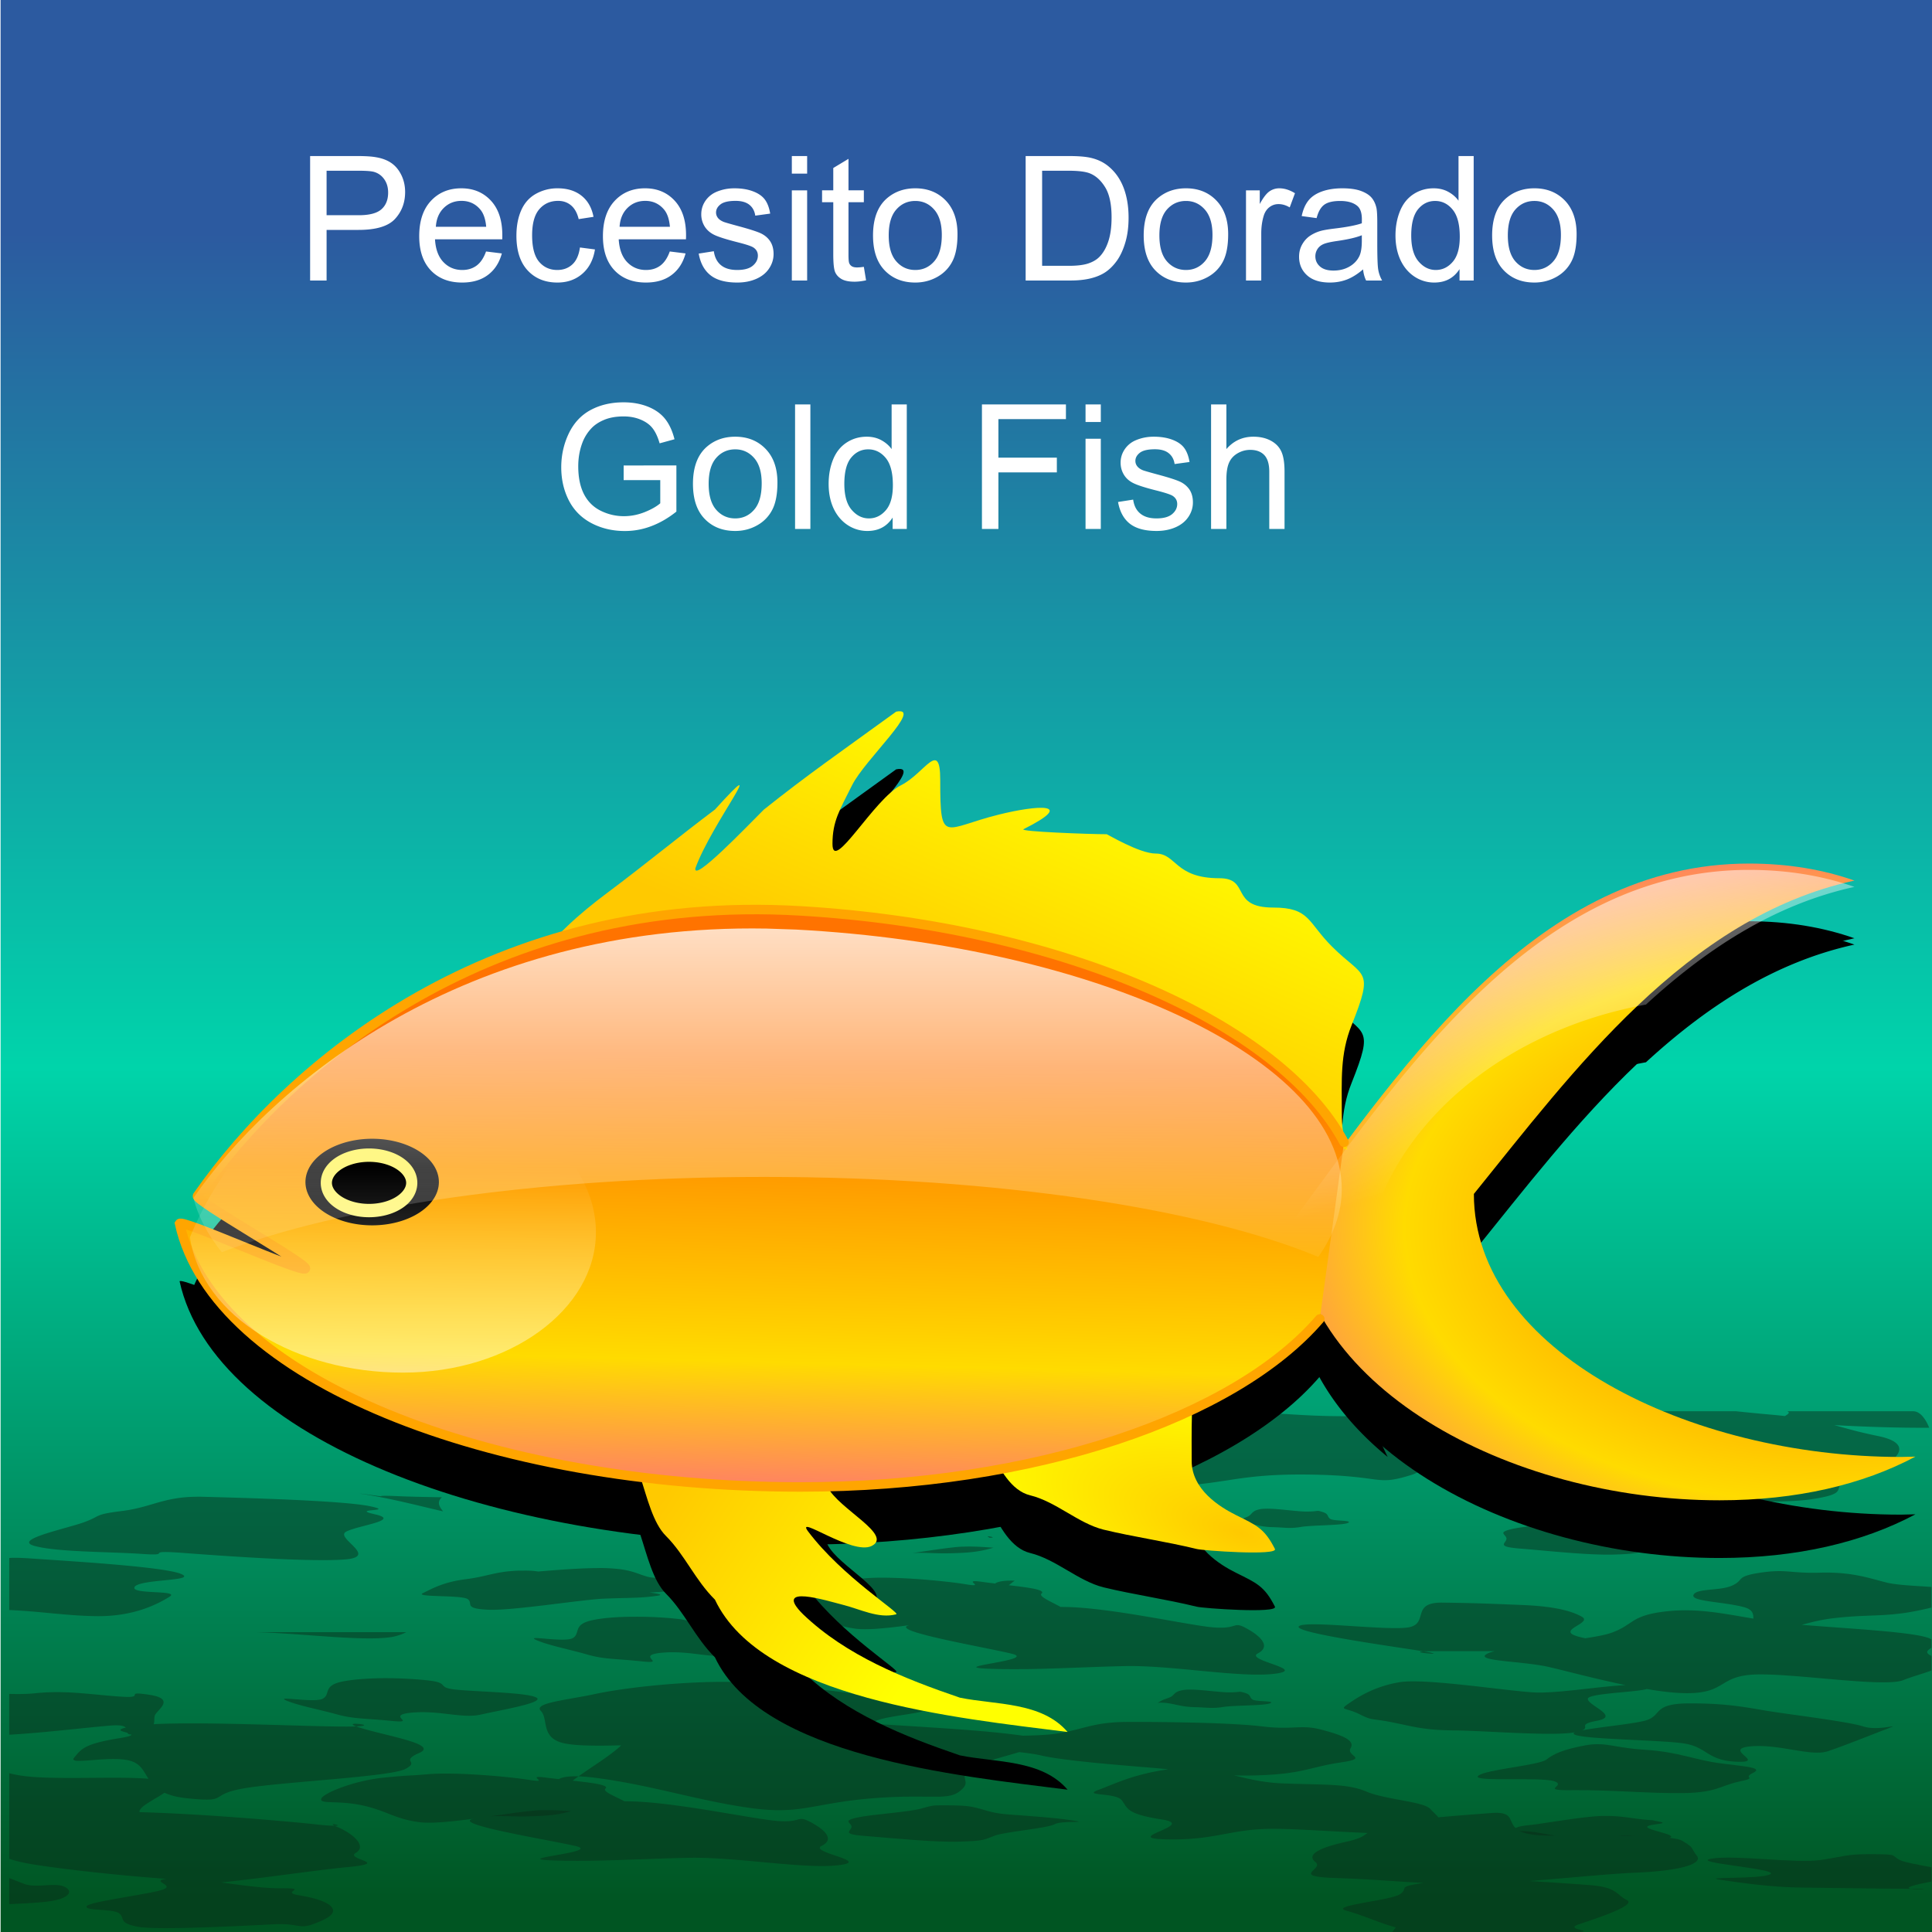 <svg xmlns="http://www.w3.org/2000/svg" xmlns:xlink="http://www.w3.org/1999/xlink" viewBox="0 0 400 400" version="1.0"><defs><linearGradient id="d" y2="21.179" gradientUnits="userSpaceOnUse" x2="202.38" gradientTransform="matrix(1.255 0 0 2.266 .809 .08)" y1="173.88" x1="202.38"><stop offset="0" stop-color="#052"/><stop offset=".5" stop-color="#00d4aa"/><stop offset="1" stop-color="#2c5aa0"/></linearGradient><linearGradient id="m" y2="111.72" gradientUnits="userSpaceOnUse" x2="311.47" gradientTransform="translate(-56.254 82.436) scale(.269)" y1="64.653" x1="324.08"><stop offset="0" stop-color="#fff"/><stop offset="1" stop-color="#fff" stop-opacity="0"/></linearGradient><linearGradient id="b"><stop offset="0" stop-color="#ffc900"/><stop offset="1" stop-color="#ff0"/></linearGradient><linearGradient id="a"><stop offset="0" stop-color="#ff7300"/><stop offset=".648" stop-color="#ffdb00"/><stop offset="1" stop-color="#ff6582"/></linearGradient><linearGradient id="l" y2="81.848" xlink:href="#c" gradientUnits="userSpaceOnUse" x2="340.11" gradientTransform="matrix(.146 0 0 .118 12.444 103.56)" y1="193.29" x1="340.11"/><linearGradient id="k" y2="128.09" xlink:href="#c" gradientUnits="userSpaceOnUse" x2="400.93" gradientTransform="matrix(.289 0 0 .304 -65.593 77.981)" y1="81.444" x1="400.93"/><linearGradient id="c"><stop offset="0" stop-color="#fff"/><stop offset="1" stop-color="#fff" stop-opacity="0"/></linearGradient><linearGradient id="h" y2="174.43" xlink:href="#b" gradientUnits="userSpaceOnUse" x2="391.63" gradientTransform="translate(-57.852 81.118) scale(.269)" y1="155.83" x1="420.07"/><linearGradient id="i" y2="68.866" xlink:href="#b" gradientUnits="userSpaceOnUse" x2="374.12" gradientTransform="translate(-57.705 82.242) scale(.269)" y1="98.949" x1="387.25"/><linearGradient id="j" y2="140.14" xlink:href="#a" gradientUnits="userSpaceOnUse" x2="339.85" gradientTransform="matrix(.425 0 0 .229 -96.309 92.036)" y1="78.875" x1="336.92"/><radialGradient id="f" xlink:href="#a" gradientUnits="userSpaceOnUse" cy="123.31" cx="290.79" gradientTransform="matrix(.542 -.014 .009 .352 -138.2 75.9)" r="35.443"/><radialGradient id="g" xlink:href="#b" gradientUnits="userSpaceOnUse" cy="159.97" cx="357.43" gradientTransform="matrix(.523 -.175 .073 .22 -160.75 151.56)" r="15.965"/><filter id="e"><feGaussianBlur stdDeviation=".869"/></filter></defs><rect rx="0" ry="0" height="401.5" width="400.86" y="-.037" x=".122" fill="url(#d)"/><g fill-rule="evenodd" fill="#0b2817"><path d="M74.566 286.052c-2.15-.101-.308.169 0 0zM209.32 296.78c4.935-.202-3.015-1.182 0 0zM204.897 318.389c1.545.017-.174-.422-.424-.304.025.05.138.169.424.304zM53.032 337.92c9.237.202 23.93 2.196 28.973.81.929-.253 1.599-.523 2.096-.81H53.032z" opacity=".45"/><path d="M230.926 292.185c-8.236.912-12.697 3.024-15.774 5.254-1.682 1.234-5.832.862-10.193.321-5.183-1.588-22.453-1.014-30.115-1.706-7.838-.727-4.623-3.65-12.996-2.788-8.373.845-2.355-.456-8.336.98-5.98 1.453-28.816 1.369-29.256 3.278-.439 1.926 13.594 2.314 19.75 3.412 6.167 1.116-12.71 4.123-6.555 5.255 6.168 1.149 17.955-2.095 26.29-2.23 8.336-.152 18.89 2.956 22.366 1.605s-4.074-1.64 1.16-3.362c2.367-.778 7.238-1.386 11.437-1.977 5.732.912 13.52 1.774 17.893 2.923 8.149 2.128 11.177 4.612 24.048 4.528s14.89-2.602 30.452-2.383c15.55.22 13.482 2.416 20.92.136 5.408-1.64-.423-4.072-2.978-6.235 2.056 1.098 9.894 1.707 10.517 3.362.86 2.298-2.542 4.85 7.152 5.93s13.108 2.045 23.998 1.521c10.89-.507 34.626 1.825 44.233.406 9.606-1.403 2.554-2.602 9.12-4.444 6.554-1.841 14.192-6.74 4.723-8.667-4.1-.828-6.554-1.588-9.009-2.247 6.118.338 13.47.591 19.65.54-.848-2.094-2.019-3.412-3.302-3.412h-26.08c.686.287.076.642-.497.997a95.327 95.327 0 00-3.178-.321c-2.417-.22-4.685-.44-6.928-.676h-39.05c-5.668.963-10.366 2.23-15.524 3.193-8.361 1.554-9.22-.152-14.977 2.247-1.06.44-1.433.794-1.333 1.115-.623-.659-.86-1.318-.25-1.875 2.754-2.551 24.634-1.03 15.364-2.89-9.258-1.84-19.413-.151-34.39-1.03-4.984-.287-8.834-.54-12.236-.76h-26.116zM131.445 334.726c-3.052 0-6.04.186-8.371.626-4.664.861-2.798 2.703-4.424 3.767s-10.091-.693-7.674.406 7.03 1.993 10.534 3.007c3.504 1.03 5.749.845 11.356 1.436 5.594.591-1.645-1.25 4.174-1.79s10.342 1.334 14.242.405 13.245-2.535 11.55-3.633c-1.707-1.115-11.65-1.25-16.397-1.706-4.747-.473-1.159-1.504-6.268-2.078-2.566-.287-5.669-.456-8.722-.44zM210.068 327.259c-2.28-.068-3.514.203-4.05.591-.884-.118-1.756-.203-2.516-.32-4.997-.727 1.096 1.25-3.464.49-4.573-.761-15.413-1.724-20.946-1.251-5.544.473-3.576.135-9.507.76s-12.322 3.345-12.771 4.579c-.449 1.25 3.39.32 8.423 1.436 5.021 1.132 6.678 2.923 11.812 3.65 2.43.337 6.753-.102 11.239-.727-4.71 1.148 15.849 4.595 21.232 5.93 5.42 1.334-13.943 2.737-4.96 3.092s18.69-.338 28.422-.541c9.744-.186 23.774 2.467 30.913 1.588 7.14-.895-6.317-2.77-3.464-4.224 2.854-1.47.412-3.7-2.504-5.254-2.916-1.571-1.408.591-8.05-.27-6.54-.862-21.443-4.157-30.29-4.089-1.893-1.064-4.66-2.18-3.937-2.788.897-.76-2.778-1.25-6.79-1.706.386-.304.797-.625 1.208-.946zM262.188 312.357c-.349.017-.673.017-.96.051-2.23.321-1.856 1.132-2.965 1.622-1.109.473-1.408.456-2.18.98-.2.135-.35.203-.411.22.137-.034.685-.136 1.844 0 2.13.253 3.152.878 5.868.946s3.564.355 5.931-.034c2.368-.406 8.797-.304 9.806-.862s-2.99-.32-3.713-.81-.2-1.014-1.595-1.437-.56-.135-2.99-.084c-2.118.05-6.155-.625-8.635-.592zM74.46 309.232c.281.017.563.05.834.084 6.704.896.415.136 7.248.457 1.93.084 5.174.168 8.953.22-.031.033-.06.067-.089.084-.99.946-.44 1.892.338 2.838-4.554-1.03-10.95-2.754-17.284-3.683zM329.173 313.946c-.885.067-1.408.304-2.853.71-2.804.81-10.317 1.199-13.42 1.942-3.09.727-.86 1.132-1.009 2.061-.137.93-2.268 1.572 3.04 1.977 5.308.422 13.893 1.385 19.376 1.216 5.495-.168 5.021-.506 7.264-1.351 2.255-.845 10.89-1.605 12.373-2.467 1.47-.861 7.625-.186 3.713-.81s-7.962-.862-13.308-1.302c-5.357-.439-5.557-1.841-10.715-1.926-1.608-.034-2.642-.05-3.414-.05-.411 0-.748-.017-1.047 0zM200.337 320.197c1.707-.017 3.513.101 5.333.236-1.496.456-3.24.862-5.869 1.03-5.67.356-8-.117-10.903.085 3.763-.557 7.364-1.115 9.732-1.3.56-.034 1.121-.034 1.707-.051zM2.87 322.528c-.37 0-.664.017-.959.034v10.78c6.298.252 11.948 1.199 18.102 1.266 7.775.085 12.648-2.517 15.063-4.004 2.416-1.487-8.245-.405-7.194-2.061 1.051-1.656 13.318-1.166 9.539-2.703-3.78-1.52-24.081-2.687-30.572-3.143-2.027-.135-3.157-.186-3.978-.169zM123.58 324.657c-3.621.017-8.15.372-12.168.71-.756-.136-1.628-.203-3.074-.186h-.852c-4.907.152-6.639 1.233-11.12 1.79s-6.84 1.91-8.794 2.856c-1.952.93 8.152.338 9.31 1.284 1.156.93-.969 1.892 4.031 2.162s19.114-2.044 24-2.28c4.888-.22 7.579-.068 11.192-.609 1.359-.202.2-.422-1.632-.675 2.019-.085 3.913-.237 5.184-.423 3.9-.574 4.336-1.79 2.33-2.466-2.019-.66-5.62.32-8.1-.423-2.491-.743-3.438-1.571-8.708-1.74a25.185 25.185 0 00-1.598 0zM40.495 309.89c-6.687.085-9.313 2.197-15.082 2.924-6.154.76-4.3.996-8.011 2.348-3.712 1.352-14.984 3.632-10.215 4.916 4.769 1.285 15.063 1.166 22.134 1.64 7.071.49-.187-.845 8.332-.22 8.518.642 26.615 1.943 33.77 1.368s-2.179-4.443.23-5.744 11.536-2.349 5.987-3.599c-5.551-1.25 4.579-.49-1.03-1.672-5.61-1.2-26.968-1.757-34.712-1.96a19.417 19.417 0 00-1.403 0zM368.098 325.282c-.997.017-2.118.102-3.6.321-5.284.794-3.278 1.453-5.795 2.636-2.517 1.2-7.326.54-8.061 1.926-.748 1.402 5.918 1.419 10.267 2.534 2.106.54 2.093 1.52 2.106 2.416-6.268-1.047-11.638-2.196-17.856-1.52-7.638.827-6.803 2.753-11.5 4.443-1.147.422-3.115.794-5.445 1.149-.972-.203-1.807-.423-2.318-.642-2.94-1.267 3.913-2.568 1.558-3.852s-6.006-2.163-12.76-2.416c-6.74-.27-9.531-.389-16.048-.473-6.529-.085-2.878 4.156-6.753 5.068-3.888.912-21.793-1.504-22.989-.152-1.159 1.318 19.575 4.173 25.805 5.17.399-.017.972-.017 1.782-.034 3.55-.017 8.285.017 12.983 0-.698.17-1.246.355-1.583.54-2.865 1.521 7.165 1.488 12.635 2.704 3.215.726 9.57 2.45 16.011 3.784-5.657.288-14.528 1.791-19.101 1.504-6.143-.388-22.466-2.957-27.624-2.112s-8.61 3.041-10.64 4.46c-2.032 1.403-.524.76 2.28 2.163 2.79 1.42 2.417.811 6.778 1.69 4.373.861 6.454 1.621 12.82 1.672 6.28.05 20.572 1.267 24.996.389-.274.135-.337.287-.125.422 1.607 1.048 17.469 1.149 22.528 1.859 5.071.71 4.86 3.581 11.151 3.818 6.305.236-3.152-2.602 2.779-3.176s12.56 2.18 16.061.996c3.489-1.165 9.183-3.463 12.41-4.696 3.227-1.25-1.831.625-5.108-.44-3.29-1.047-15.376-2.466-20.024-3.244s-8.373-1.537-15.948-1.52-5.645 2.382-8.785 3.447c-2.255.777-9.955 1.436-13.444 2.145 1.77-.726-1.11-1.2 3.09-1.993 4.884-.93-1.82-3.11-1.894-4.528-.062-1.15 9.993-1.369 12.223-2.045 2.953.507 5.782.845 8.15.862 8.597.05 6.516-3.801 15.026-3.886s26.116 2.72 29.916 1.183c1.707-.693 4.087-1.335 5.832-1.994v-3.007c-1.545-.76-.736-1.183 0-1.706v-1.74c-.013-.018-.013 0-.025 0-2.28-1.504-17.033-2.18-26.84-3.008 1.845-.473 3.876-1.064 6.754-1.385 6.43-.727 9.445-.321 14.74-1.099 1.595-.236 3.514-.625 5.37-1.08v-4.275c-3.45-.237-7.276-.389-9.382-.93-3.725-.946-7.164-2.196-13.594-2.027-4.622.135-6.28-.355-8.809-.32z" opacity=".45"/><path d="M294.709 341.89c-2.368.152 1.844.591 2.118.473-.012-.05-.399-.186-1.42-.355-.187-.034-.449-.067-.698-.118zM79.7 347.448c-3.052.017-6.035.203-8.367.609-4.663.827-2.797 2.585-4.423 3.598-1.627 1.03-10.091-.659-7.674.406 2.417 1.047 7.03 1.909 10.534 2.889 3.503.963 5.747.794 11.35 1.351s-1.644-1.2 4.175-1.723c5.82-.507 10.343 1.284 14.247.406 3.905-.896 13.248-2.45 11.546-3.498-1.7-1.047-11.649-1.2-16.396-1.639s-1.151-1.419-6.27-1.96c-2.559-.27-5.67-.439-8.722-.439zM149.3 348.209c-9.494.05-20.421 1.284-26.168 2.534-5.928 1.267-12.766 1.841-11.155 3.48 1.612 1.64-.108 5.559 4.672 6.674 2.518.591 7.05.574 11.943.456a3.546 3.546 0 01-.361.355c-2.335 2.061-5.7 4.088-8.456 6.065a38.55 38.55 0 013.624.321c11.672 1.538 20.207 4.494 31.247 6.133s13.17-.794 25.406-1.858c12.223-1.048 16.011.54 18.615-1.487 2.604-2.045.087-2.366 1.583-4.427.76-1.047 6.541-2.416 10.765-3.7 1.72.203 3.302.406 4.436.676 4.996 1.166 17.07 2.061 24.994 2.737.486.05.96.101 1.42.152-7.3 1.03-11.039 3.007-14.403 4.24-3.576 1.319 3.402.541 4.722 2.096 1.334 1.554.599 2.855 8.311 4.038 7.726 1.165-8.834 3.902.91 4.122 9.744.237 12.958-1.943 20.87-2.163 4.51-.135 13.308.541 20.87.845-.983.66-1.42 1.166-4.721 1.892-5.259 1.166-8.025 2.602-6.068 4.14 1.943 1.537-5.72 2.99 4.635 3.311 6.317.203 11.936.693 17.655.997-.05.017-.087.034-.149.034-5.557.861-2.691.946-4.61 2.28-1.92 1.352-14.89 2.383-11.14 3.43 3.664 1.014 6.841 2.551 10.23 3.464-.623.861-1.557 1.841-.423 2.45 1.93 1.047 10.08.067 14.241.152 2.704.05 4.25-.153 6.143-.406.872.034 1.707.085 2.455.085 1.98 0 3.351-.085 4.51-.186 1.446.456 1.944 1.132 2.38.473.237-.355.872-.66 1.583-.93a61.828 61.828 0 015.258-.54c7.015-.44-2.031-.49 1.869-1.774 3.9-1.301 11.949-3.954 9.806-5.001s-1.932-2.686-7.838-3.092a677.436 677.436 0 00-12.348-.828c8.012-.625 16.51-1.503 22.316-1.74 8.56-.372 13.744-1.74 12.386-3.497s-.486-1.605-3.066-3.109c-.46-.27-1.37-.456-2.629-.608a.677.677 0 00.225-.068c1.158-.608-4.474-1.47-4.785-2.128-.312-.676 5.059-.642 2.467-1.15-2.58-.506.15-.134-3.04-.422-3.177-.304-4.386-.743-8.249-.76-3.875 0-12.16 1.504-14.977 1.825-2.454.27-2.566.32-3.488.676-1.533-1.504-.362-3.498-5.171-3.092-3.227.253-7.103.54-10.816.878-.436-.574-1.158-1.165-1.67-1.74-1.37-1.537-9.182-1.892-13.157-3.565s-7.937-1.368-17.294-1.706c-4.013-.152-7.177-.93-10.155-1.673 1.831.068 3.775.051 5.98-.05 8.349-.338 10.18-1.774 16.136-2.636s.984-1.284 2.006-2.957-1.981-2.753-6.18-3.852c-4.199-1.08-5.67.136-12.136-.642-6.454-.777-20.235-.946-27.836-.929-7.6.034-9.32 1.723-15.325 2.5-1.72.22-3.988.305-6.368.355-8.036-1.165-19.985-1.74-31.087-2.483.012-.034.012-.05.025-.085.735-1.706 14.516-2.095 9.557-3.277s-1.508-1.52-9.059-2.349c-7.563-.828-21.319-2.94-31.013-2.956h-.91z" opacity=".45"/><path d="M119.775 367.773c-2.284-.068-3.515.22-4.05.575-.889-.102-1.751-.186-2.522-.288-4.996-.692 1.101 1.183-3.464.473-4.567-.726-15.402-1.672-20.944-1.216s-3.575.152-9.503.743c-5.93.609-12.322 3.16-12.773 4.342-.451 1.2 3.394.288 8.42 1.369 5.027 1.064 6.689 2.804 11.814 3.48 2.45.338 6.798-.101 11.315-.71-5.1 1.082 15.733 4.393 21.157 5.677s-13.94 2.619-4.957 2.957c8.985.338 18.685-.355 28.429-.54 9.731-.187 23.761 2.381 30.9 1.537s-6.317-2.636-3.463-4.021c2.853-1.403.41-3.498-2.505-5.001-2.915-1.487-1.408.557-8.049-.287-6.541-.811-21.444-3.988-30.278-3.92-1.907-1.014-4.667-2.061-3.948-2.636.9-.726-2.776-1.2-6.787-1.638.385-.305.791-.592 1.208-.896zM246.115 349.814c-.362 0-.686.033-.96.067-2.242.304-1.856 1.082-2.965 1.538s-1.42.456-2.193.963a1.84 1.84 0 01-.399.202c.125-.033.673-.118 1.844 0 2.118.254 3.14.795 5.856.862 2.73.068 3.564.338 5.944-.034 2.367-.371 8.797-.253 9.793-.794 1.01-.523-2.977-.27-3.7-.743-.735-.456-.212-.98-1.607-1.386s-.561-.152-2.978-.1c-2.119.033-6.156-.626-8.635-.575z" opacity=".45"/><path d="M11.912 350.337a46.05 46.05 0 00-4.53.22c-1.863.203-3.673.186-5.47.152v8.448c7.002-.389 16.45-1.538 20.96-1.893 2.047-.169 2.838.068 3.163.423-2.134.49-.714.777.338 1.064.087.22.275.355.816.355.093.203-.455.44-2.451.76-7.437 1.2-7.943 2.315-9.397 4.055-1.454 1.74 8.147-.743 12.097.794 1.804.693 2.359 2.112 3.304 3.565-6.99-.591-20.063.338-26.503-.676a33.52 33.52 0 01-2.328-.473v17.723c1.303.422 2.916.828 5.134 1.183 7.565 1.182 18.63 2.331 27.392 2.956-3.415.473 1.743 1.25-.55 2.163-2.446.98-15.54 2.534-15.952 3.53s5.515.44 6.769 1.47c1.252 1.031-.29 1.927 3.729 2.738 4.02.81 22.998-.237 28.21-.49 5.21-.27 5.171 1.03 8.082 0 2.91-1.048 4.567-2.028 4.174-3.143-.391-1.115-2.666-2.162-6.962-2.855s2.658-1.52-3.927-1.453c-3.348.017-7.905-.625-12.222-1.216 8.49-.862 19.285-2.5 26.22-3.177 9.273-.895-.721-1.554 1.67-2.956 2.392-1.403-.698-4.089-4.015-5.424-.155-.05-.247-.118-.355-.169-.628-.016-1.798-.067-3.837-.287-7.488-.81-25.146-2.264-36.576-2.534-.262-1.115 3.24-2.67 5.152-4.021 1.12.507 2.592.93 4.583 1.132 9.333.997 4.062-.76 12.186-2.095s30.031-2.332 33.13-3.97-1.255-1.504 2.86-3.312c4.114-1.79-6.64-3.48-12.221-5.203a10.908 10.908 0 01-.854-.288c-.497.017-1.116.034-1.9.034-7.94.034-29.25-1.064-40.004-.49.184-.608.063-1.233.213-1.757.34-1.166 4.584-3.48-1.172-4.342-5.758-.862-.164.794-5.934.389-4.327-.288-8.569-.913-13.02-.93z" opacity=".45"/><path d="M73.73 357.433c4.934-.202-3.015-1.132 0 0zM69.307 378.011c2.055.017-1.675-.76 0 0zM330.718 361.116c-.735 0-1.532.068-2.48.237-4.323.794-6.516 1.706-8.036 2.923-1.508 1.233-12.76 2.078-14.167 3.396-1.42 1.318 12.784.186 15.7 1.098 2.915.93-3.44 1.96 3.812 1.858 7.264-.101 16.248.727 23.114.609 6.878-.136 7.5-1.555 11.5-2.4 4-.827.486-.642 2.716-1.74s-.934-1.3-6.466-1.993c-5.545-.693-8.772-2.383-15.7-2.822-5.42-.338-7.339-1.2-9.993-1.166zM194.63 373.77c-1.67 0-1.981.136-3.9.677-2.803.76-10.317 1.182-13.42 1.892-3.09.693-.872 1.064-1.009 1.96-.15.878-2.267 1.453 3.04 1.841 5.309.406 13.894 1.318 19.376 1.15 5.495-.17 5.021-.44 7.264-1.251s10.89-1.52 12.36-2.349c1.483-.827 7.638-.185 3.714-.794-3.913-.591-7.95-.827-13.295-1.233-5.358-.422-5.557-1.774-10.716-1.858-1.607-.034-2.654-.051-3.414-.034zM112.936 374.768c1.702-.017 3.516.084 5.33.202-1.497.457-3.234.811-5.863.963-5.667.355-7.998-.084-10.906.119 3.766-.541 7.358-1.082 9.733-1.25.556-.034 1.122-.034 1.706-.034zM314.595 379.076c.934.05 2.13.084 3.227.253.885.135 2.48.44 4.212.744-.935-.017-1.845-.034-2.704-.068-2.393-.084-3.825-.456-4.735-.93zM336.263 380.039c.723 0 1.557.05 2.43.101-1.122-.017-2.306-.017-3.514-.034.324-.033.685-.067 1.084-.067zM386.838 383.89c-4.573.018-4.735.423-9.756 1.184-5.358.794-17.918-1.099-22.74-.254-4.81.828 14.093 2.095 12.174 3.21s-14.89.49-10.255 1.166c4.648.693 10.566 1.537 16.597 1.605 5.682.068 16.995.236 22.727.253-.486-.084-.623-.253.087-.506 1.122-.39 2.68-.693 4.212-.997v-2.957c-2.58-.49-5.42-.98-6.442-1.453-2.18-1.03-.075-1.216-5.632-1.25h-.972zM395.585 391.054c1.27.237 4.922 0 1.072 0h-1.072zM1.911 388.841v5.39c3.37-.152 6.86-.321 8.9-.676 3.9-.693 4.34-2.197 2.327-3.007-2.012-.795-5.615.405-8.1-.49-1.175-.423-2.02-.845-3.127-1.217z" opacity=".45"/></g><g transform="matrix(-6.902 0 0 6.902 518.312 -527.9)" filter="url(#e)"><path d="M22.633 104.12c-1.168 0-2.224.18-3.164.51 5.048 1.1 8.453 5.74 11.415 9.4 0 4.72-6.469 7.89-12.808 7.89-.147 0-.292-.01-.437-.01 1.579.84 3.557 1.31 5.876 1.31 6.325 0 12.783-3.45 12.783-8.6-3.379-4.56-7.339-10.5-13.665-10.5z"/><path d="M39.202 119.69c.176 0 .147 1.77.147 2.35 0 .86-.844 1.38-1.322 1.62-.623.31-.861.4-1.175 1.02-.102.21 2.171.05 2.35 0 .943-.23 1.885-.36 2.792-.58.76-.19 1.423-.84 2.203-1.03.572-.14.912-.8 1.175-1.32.426-.85-1.868-.36-2.791-.59l-.587-.15c-.699-.17-1.384-1.01-2.057-1.17-.242-.06-.49-.1-.735-.15zM56.882 121.5c-1.068-.26-.985 2.02-1.763 2.79-.569.57-.873 1.32-1.469 1.91-1.407 2.98-7.265 3.55-10.578 3.97.776-.91 2.163-.81 3.232-1.03 1.669-.57 3.407-1.26 4.701-2.5.937-.93-.734-.4-1.175-.29-.531.13-1.085.43-1.616.29-.157-.03 1.604-1.11 2.644-2.49.392-.53-1.325.73-1.909.44-.657-.33.993-1.11 1.322-1.77.379-.75.654-.58 1.763-.58h2.203c1.14 0 1.693-.26 2.645-.74zM58.938 107.06c-.346-.68-1.242-1.45-2.056-2.06-1.138-.85-2.115-1.66-3.232-2.5-1.753-1.93.102.42.587 1.76.072.44-1.544-1.25-2.056-1.76-1.331-1.06-2.248-1.69-3.967-2.937-.84-.168.939 1.437 1.322 2.207.375.75.588 1.08.588 1.76 0 .9-1.249-1.36-2.057-1.76-.714-.36-1.175-1.4-1.175-.15 0 1.96-.101 1.44-1.763 1.03-1.123-.28-2.37-.38-.734.44.136.07-1.959.15-2.498.15-.018 0-.981.58-1.469.58-.628 0-.564.74-1.91.74-.945 0-.296.88-1.616.88-1.104 0-1.028.44-1.762 1.17-.959.96-1.277.63-.588 2.36.349.87.294 1.64.294 2.64 0 1.54-.743 1.14.881.73.903-.22 1.847-1.25 2.351-1.76.59-.59 1.069-1.21 1.616-1.76.706-.71 2.121-.62 2.938-1.03.958-.48 2.632-.03 3.672-.29 1.296-.33 2.773-.15 4.114-.15h7.051c.635 0 .8-.03 1.469-.29z" fill-rule="evenodd"/><path d="M34.779 112.48c1.923-3.59 8.506-6.48 16.3-6.94 9.25-.55 15.301 4.55 18.092 8.55.094.14-3.323 2.05-3.237 2.18.094.15 3.69-1.49 3.775-1.35-1.028 4.67-9.319 7.9-18.63 7.9-7.012 0-13.028-2.08-15.572-5.04"/><path d="M61.93 113.673a1.299 2.001 90 104.003 0 1.299 2.001 90 10-4.003 0z"/><path d="M52.104 106.07l-.89.03c-9.017.48-16.367 3.91-16.367 7.79 0 .71.253 1.39.705 2.03 3.444-1.44 9.605-2.4 16.627-2.4 6.785 0 12.763.9 16.266 2.26.411-.52.706-1.06.848-1.63-2.347-3.4-8.102-8.24-17.189-8.08z"/><path d="M62.755 113.7a.831 1.28 90 102.562 0 .831 1.28 90 10-2.562 0z"/><path d="M69.398 115.33c-.353 2.4-3.198 4.06-6.392 4.06s-5.786-1.89-5.786-4.21c0-2.33 2.598-4.39 5.786-4.67 3.396-.31 5.535 2.72 6.392 4.82zM22.633 104.31c-1.168 0-2.224.18-3.164.51 2.42.53 4.456 1.88 6.253 3.53 4.876.89 8.519 4.4 8.519 8.6a7.29 7.29 0 01-.772 3.24c1.732-1.42 2.829-3.25 2.829-5.37-3.379-4.57-7.339-10.51-13.665-10.51z"/></g><path d="M22.633 104.12c-1.168 0-2.224.18-3.164.51 5.048 1.1 8.453 5.74 11.415 9.4 0 4.72-6.469 7.89-12.808 7.89-.147 0-.292-.01-.437-.01 1.579.84 3.557 1.31 5.876 1.31 6.325 0 12.783-3.45 12.783-8.6-3.379-4.56-7.339-10.5-13.665-10.5z" fill="url(#f)" transform="matrix(-6.902 0 0 6.902 518.312 -539.845)"/><path d="M39.202 119.69c.176 0 .147 1.77.147 2.35 0 .86-.844 1.38-1.322 1.62-.623.31-.861.4-1.175 1.02-.102.21 2.171.05 2.35 0 .943-.23 1.885-.36 2.792-.58.76-.19 1.423-.84 2.203-1.03.572-.14.912-.8 1.175-1.32.426-.85-1.868-.36-2.791-.59l-.587-.15c-.699-.17-1.384-1.01-2.057-1.17-.242-.06-.49-.1-.735-.15z" fill-rule="evenodd" fill="url(#g)" transform="matrix(-6.902 0 0 6.902 518.312 -539.845)"/><path d="M56.882 121.5c-1.068-.26-.985 2.02-1.763 2.79-.569.57-.873 1.32-1.469 1.91-1.407 2.98-7.265 3.55-10.578 3.97.776-.91 2.163-.81 3.232-1.03 1.669-.57 3.407-1.26 4.701-2.5.937-.93-.734-.4-1.175-.29-.531.13-1.085.43-1.616.29-.157-.03 1.604-1.11 2.644-2.49.392-.53-1.325.73-1.909.44-.657-.33.993-1.11 1.322-1.77.379-.75.654-.58 1.763-.58h2.203c1.14 0 1.693-.26 2.645-.74z" fill-rule="evenodd" fill="url(#h)" transform="matrix(-6.902 0 0 6.902 518.312 -539.845)"/><path d="M58.938 107.06c-.346-.68-1.242-1.45-2.056-2.06-1.138-.85-2.115-1.66-3.232-2.5-1.753-1.93.102.42.587 1.76.072.44-1.544-1.25-2.056-1.76-1.331-1.06-2.248-1.69-3.967-2.937-.84-.168.939 1.437 1.322 2.207.375.75.588 1.08.588 1.76 0 .9-1.249-1.36-2.057-1.76-.714-.36-1.175-1.4-1.175-.15 0 1.96-.101 1.44-1.763 1.03-1.123-.28-2.37-.38-.734.44.136.07-1.959.15-2.498.15-.018 0-.981.58-1.469.58-.628 0-.564.74-1.91.74-.945 0-.296.88-1.616.88-1.104 0-1.028.44-1.762 1.17-.959.96-1.277.63-.588 2.36.349.87.294 1.64.294 2.64 0 1.54-.743 1.14.881.73.903-.22 1.847-1.25 2.351-1.76.59-.59 1.069-1.21 1.616-1.76.706-.71 2.121-.62 2.938-1.03.958-.48 2.632-.03 3.672-.29 1.296-.33 2.773-.15 4.114-.15h7.051c.635 0 .8-.03 1.469-.29z" fill-rule="evenodd" fill="url(#i)" transform="matrix(-6.902 0 0 6.902 518.312 -539.845)"/><path d="M34.779 112.48c1.923-3.59 8.506-6.48 16.3-6.94 9.25-.55 15.301 4.55 18.092 8.55.094.14-3.323 2.05-3.237 2.18.094.15 3.69-1.49 3.775-1.35-1.028 4.67-9.319 7.9-18.63 7.9-7.012 0-13.028-2.08-15.572-5.04" stroke="orange" stroke-linecap="round" stroke-width=".285" fill="url(#j)" transform="matrix(-6.902 0 0 6.902 518.312 -539.845)"/><path d="M90.866 244.73a13.813 8.964 0 11-27.626 0 13.813 8.964 0 1127.626 0z"/><path d="M52.104 106.07l-.89.03c-9.017.48-16.367 3.91-16.367 7.79 0 .71.253 1.39.705 2.03 3.444-1.44 9.605-2.4 16.627-2.4 6.785 0 12.763.9 16.266 2.26.411-.52.706-1.06.848-1.63-2.347-3.4-8.102-8.24-17.189-8.08z" fill="url(#k)" transform="matrix(-6.902 0 0 6.902 518.312 -539.845)"/><path d="M378.64 198.63a6.768 3.674 0 11-13.54 0 6.768 3.674 0 1113.54 0z" transform="matrix(1.306 0 0 1.561 -409.255 -65.164)" stroke="#fff786" stroke-linecap="round" stroke-width="1.772"/><path d="M69.398 115.33c-.353 2.4-3.198 4.06-6.392 4.06s-5.786-1.89-5.786-4.21c0-2.33 2.598-4.39 5.786-4.67 3.396-.31 5.535 2.72 6.392 4.82z" fill="url(#l)" transform="matrix(-6.902 0 0 6.902 518.312 -539.845)"/><path d="M22.633 104.31c-1.168 0-2.224.18-3.164.51 2.42.53 4.456 1.88 6.253 3.53 4.876.89 8.519 4.4 8.519 8.6a7.29 7.29 0 01-.772 3.24c1.732-1.42 2.829-3.25 2.829-5.37-3.379-4.57-7.339-10.51-13.665-10.51z" fill="url(#m)" transform="matrix(-6.902 0 0 6.902 518.312 -539.845)"/><path style="block-progression:tb;text-indent:0;text-transform:none" d="M64.206 58.076V32.307h9.721c1.711 0 3.017.082 3.92.246 1.265.211 2.326.612 3.181 1.204.856.592 1.544 1.421 2.066 2.487.521 1.067.782 2.239.782 3.516 0 2.191-.697 4.046-2.092 5.564-1.395 1.517-3.914 2.276-7.559 2.276h-6.609v10.476h-3.41zm3.41-13.517h6.662c2.203 0 3.768-.41 4.694-1.231.925-.82 1.388-1.974 1.388-3.462 0-1.079-.272-2.001-.817-2.769s-1.263-1.274-2.153-1.521c-.575-.152-1.635-.228-3.182-.228h-6.592v9.211zm33.014 7.506l3.27.404c-.52 1.91-1.47 3.393-2.87 4.447-1.392 1.055-3.174 1.582-5.342 1.582-2.73 0-4.895-.84-6.495-2.522-1.599-1.682-2.399-4.04-2.399-7.075 0-3.141.808-5.578 2.426-7.313 1.617-1.734 3.714-2.601 6.293-2.601 2.496 0 4.537.849 6.117 2.548 1.58 1.7 2.37 4.09 2.37 7.172 0 .188 0 .469-.01.844H90.063c.118 2.051.698 3.621 1.741 4.711s2.343 1.635 3.902 1.635c1.16 0 2.15-.305 2.971-.914.82-.61 1.473-1.582 1.953-2.918zM90.239 46.95h10.421c-.14-1.571-.54-2.749-1.192-3.534-1.008-1.218-2.315-1.828-3.92-1.828-1.453 0-2.675.487-3.665 1.459-.991.973-1.538 2.274-1.644 3.903zm29.831 4.289l3.11.404c-.34 2.144-1.21 3.823-2.61 5.036s-3.12 1.819-5.16 1.819c-2.55 0-4.61-.835-6.16-2.505-1.55-1.669-2.33-4.063-2.33-7.18 0-2.016.33-3.779 1-5.291s1.69-2.646 3.05-3.402a9.073 9.073 0 014.46-1.133c2.03 0 3.68.512 4.97 1.538 1.29 1.025 2.12 2.481 2.48 4.368l-3.07.474c-.3-1.253-.82-2.197-1.56-2.83-.74-.632-1.64-.949-2.7-.949-1.59 0-2.89.571-3.88 1.714-1 1.143-1.5 2.95-1.5 5.423 0 2.508.48 4.33 1.44 5.467.97 1.136 2.22 1.705 3.77 1.705 1.24 0 2.28-.381 3.11-1.143s1.36-1.933 1.58-3.515zm18.6.826l3.27.404c-.52 1.91-1.47 3.393-2.87 4.447-1.39 1.055-3.17 1.582-5.34 1.582-2.73 0-4.9-.84-6.5-2.522s-2.4-4.04-2.4-7.075c0-3.141.81-5.578 2.43-7.313 1.62-1.734 3.71-2.601 6.29-2.601 2.5 0 4.54.849 6.12 2.548 1.58 1.7 2.37 4.09 2.37 7.172 0 .188 0 .469-.02.844H128.1c.12 2.051.7 3.621 1.74 4.711 1.05 1.09 2.35 1.635 3.9 1.635 1.17 0 2.16-.305 2.98-.914.82-.61 1.47-1.582 1.95-2.918zm-10.39-5.115h10.42c-.14-1.571-.54-2.749-1.19-3.534-1.01-1.218-2.32-1.828-3.92-1.828-1.46 0-2.68.487-3.67 1.459-.99.973-1.54 2.274-1.64 3.903zm16.38 5.554l3.13-.492c.18 1.254.66 2.215 1.47 2.883.8.668 1.92 1.002 3.36 1.002 1.46 0 2.54-.296 3.24-.888s1.05-1.286 1.05-2.083c0-.715-.31-1.277-.93-1.687-.43-.282-1.51-.639-3.23-1.073-2.32-.586-3.93-1.092-4.83-1.52-.89-.428-1.57-1.02-2.04-1.776a4.72 4.72 0 01-.69-2.504c0-.832.19-1.603.57-2.312s.9-1.298 1.56-1.767c.49-.363 1.16-.67 2.01-.922s1.76-.378 2.73-.378c1.47 0 2.75.211 3.86.632 1.11.422 1.92.994 2.45 1.714.53.721.89 1.685 1.09 2.892l-3.09.422c-.14-.961-.55-1.711-1.22-2.25-.68-.539-1.63-.809-2.86-.809-1.45 0-2.49.24-3.11.721-.62.48-.93 1.043-.93 1.687 0 .411.13.78.38 1.108.26.34.67.621 1.22.844.31.117 1.24.386 2.79.808 2.24.598 3.8 1.087 4.69 1.468.88.381 1.58.935 2.08 1.661.5.727.75 1.629.75 2.707 0 1.055-.3 2.048-.92 2.98-.61.931-1.5 1.652-2.66 2.162-1.16.509-2.47.764-3.94.764-2.42 0-4.27-.504-5.54-1.511-1.28-1.008-2.09-2.502-2.44-4.483zm19.28-16.558v-3.639h3.17v3.639h-3.17zm0 22.13V39.408h3.17v18.668h-3.17zm14.91-2.83l.46 2.795c-.89.188-1.69.282-2.39.282-1.15 0-2.04-.182-2.68-.545-.63-.364-1.07-.841-1.33-1.433s-.39-1.837-.39-3.735V41.869h-2.32v-2.461h2.32v-4.623l3.15-1.898v6.521h3.18v2.461h-3.18v10.916c0 .903.05 1.483.17 1.741.11.257.29.463.54.615s.61.228 1.08.228c.35 0 .82-.041 1.39-.123zm1.9-6.504c0-3.457.96-6.017 2.88-7.681 1.61-1.383 3.56-2.074 5.87-2.074 2.57 0 4.67.84 6.3 2.522 1.62 1.682 2.44 4.005 2.44 6.97 0 2.402-.36 4.292-1.08 5.669s-1.77 2.446-3.15 3.208c-1.38.761-2.88 1.142-4.51 1.142-2.61 0-4.72-.838-6.33-2.513-1.62-1.676-2.42-4.09-2.42-7.243zm3.25 0c0 2.391.52 4.181 1.57 5.371 1.04 1.189 2.35 1.784 3.93 1.784 1.57 0 2.88-.598 3.92-1.793 1.05-1.196 1.57-3.018 1.57-5.467 0-2.309-.53-4.058-1.58-5.247-1.04-1.189-2.35-1.784-3.91-1.784-1.58 0-2.89.592-3.93 1.775-1.05 1.184-1.57 2.971-1.57 5.361zm28.35 9.334V32.307h8.88c2.01 0 3.53.123 4.59.369 1.48.34 2.74.955 3.78 1.846 1.36 1.148 2.37 2.616 3.05 4.403.67 1.787 1.01 3.829 1.01 6.126 0 1.957-.23 3.691-.69 5.203-.45 1.512-1.04 2.763-1.75 3.753-.72.99-1.5 1.77-2.35 2.338s-1.88.999-3.08 1.292-2.58.439-4.14.439h-9.3zm3.41-3.041h5.51c1.7 0 3.03-.158 4-.474.96-.317 1.73-.762 2.31-1.336.81-.809 1.44-1.896 1.89-3.261s.67-3.02.67-4.966c0-2.695-.44-4.766-1.32-6.214-.89-1.447-1.96-2.417-3.23-2.909-.91-.351-2.38-.527-4.41-.527h-5.42v19.687zm21.03-6.293c0-3.457.96-6.017 2.88-7.681 1.61-1.383 3.56-2.074 5.87-2.074 2.57 0 4.67.84 6.29 2.522 1.63 1.682 2.45 4.005 2.45 6.97 0 2.402-.36 4.292-1.08 5.669s-1.77 2.446-3.15 3.208c-1.38.761-2.88 1.142-4.51 1.142-2.61 0-4.72-.838-6.34-2.513-1.61-1.676-2.41-4.09-2.41-7.243zm3.25 0c0 2.391.52 4.181 1.56 5.371 1.05 1.189 2.36 1.784 3.94 1.784 1.57 0 2.88-.598 3.92-1.793 1.04-1.196 1.57-3.018 1.57-5.467 0-2.309-.53-4.058-1.58-5.247s-2.35-1.784-3.91-1.784c-1.58 0-2.89.592-3.94 1.775-1.04 1.184-1.56 2.971-1.56 5.361zm17.93 9.334V39.408h2.85v2.831c.72-1.325 1.39-2.198 2.01-2.62a3.525 3.525 0 012.03-.632c1.07 0 2.15.339 3.25 1.019l-1.09 2.936c-.77-.457-1.54-.686-2.32-.686-.69 0-1.31.208-1.86.624s-.94.993-1.18 1.732c-.35 1.125-.53 2.355-.53 3.691v9.773h-3.16zm24.24-2.302c-1.17.996-2.3 1.699-3.38 2.109-1.09.41-2.25.615-3.49.615-2.05 0-3.63-.501-4.73-1.503s-1.65-2.282-1.65-3.84c0-.914.2-1.749.62-2.505s.96-1.363 1.63-1.82a7.842 7.842 0 012.28-1.037c.62-.164 1.56-.322 2.81-.474 2.56-.305 4.44-.668 5.65-1.09.01-.434.01-.709.01-.826 0-1.289-.3-2.198-.89-2.725-.81-.715-2.01-1.072-3.61-1.072-1.48 0-2.58.261-3.29.782s-1.24 1.444-1.58 2.769l-3.09-.422c.28-1.325.74-2.394 1.39-3.208.64-.815 1.58-1.442 2.79-1.881 1.22-.44 2.64-.659 4.24-.659 1.59 0 2.89.187 3.89.562.99.375 1.72.847 2.19 1.415.47.569.8 1.286.99 2.153.1.54.16 1.512.16 2.918v4.219c0 2.942.06 4.802.2 5.581.13.78.4 1.527.8 2.241h-3.31c-.33-.656-.54-1.423-.63-2.302zm-.26-7.067c-1.15.469-2.87.868-5.17 1.196-1.3.187-2.22.398-2.76.632-.54.235-.96.578-1.25 1.029s-.44.952-.44 1.503c0 .843.32 1.547.96 2.109.64.563 1.57.844 2.8.844 1.22 0 2.31-.267 3.25-.8.95-.533 1.65-1.263 2.1-2.188.34-.715.51-1.77.51-3.165v-1.16zm20.23 9.369v-2.355c-1.19 1.852-2.93 2.777-5.22 2.777a7.34 7.34 0 01-4.11-1.23c-1.24-.82-2.21-1.966-2.9-3.437-.68-1.47-1.03-3.161-1.03-5.071 0-1.863.32-3.554.94-5.071.62-1.518 1.55-2.681 2.79-3.489 1.24-.809 2.63-1.213 4.17-1.213 1.12 0 2.12.237 3 .712.88.474 1.6 1.092 2.15 1.854v-9.246h3.14v25.769h-2.93zm-10-9.316c0 2.391.5 4.178 1.51 5.361 1.01 1.184 2.2 1.776 3.57 1.776 1.38 0 2.55-.566 3.52-1.697.97-1.13 1.45-2.856 1.45-5.176 0-2.555-.49-4.43-1.48-5.625-.98-1.196-2.19-1.793-3.63-1.793-1.41 0-2.58.574-3.53 1.722-.94 1.149-1.41 2.959-1.41 5.432zm16.75-.018c0-3.457.96-6.017 2.88-7.681 1.61-1.383 3.56-2.074 5.87-2.074 2.57 0 4.67.84 6.3 2.522 1.62 1.682 2.44 4.005 2.44 6.97 0 2.402-.36 4.292-1.08 5.669s-1.77 2.446-3.15 3.208c-1.38.761-2.88 1.142-4.51 1.142-2.61 0-4.72-.838-6.33-2.513-1.62-1.676-2.42-4.09-2.42-7.243zm3.25 0c0 2.391.52 4.181 1.56 5.371 1.05 1.189 2.36 1.784 3.94 1.784 1.57 0 2.88-.598 3.92-1.793 1.05-1.196 1.57-3.018 1.57-5.467 0-2.309-.53-4.058-1.58-5.247s-2.35-1.784-3.91-1.784c-1.58 0-2.89.592-3.94 1.775-1.04 1.184-1.56 2.971-1.56 5.361zM129.12 99.398v-3.024l10.92-.017v9.563c-1.68 1.34-3.41 2.34-5.19 3.01-1.78.68-3.61 1.01-5.48 1.01-2.53 0-4.83-.54-6.9-1.62-2.07-1.09-3.63-2.65-4.69-4.7-1.05-2.05-1.58-4.345-1.58-6.877 0-2.507.53-4.848 1.57-7.022 1.05-2.174 2.56-3.788 4.53-4.843s4.24-1.582 6.8-1.582c1.87 0 3.55.302 5.06.905 1.5.604 2.68 1.445 3.54 2.523s1.51 2.484 1.95 4.219l-3.08.843c-.38-1.312-.86-2.343-1.44-3.093-.57-.75-1.39-1.351-2.46-1.802-1.06-.451-2.25-.677-3.55-.677-1.56 0-2.9.237-4.04.712s-2.06 1.099-2.75 1.872a8.945 8.945 0 00-1.63 2.549c-.65 1.594-.98 3.322-.98 5.185 0 2.297.39 4.218 1.18 5.768.79 1.54 1.95 2.69 3.46 3.44s3.12 1.13 4.81 1.13c1.48 0 2.92-.29 4.33-.85 1.4-.57 2.47-1.18 3.2-1.82v-4.802h-7.58zm14.35.772c0-3.456.96-6.017 2.88-7.681 1.6-1.382 3.56-2.074 5.87-2.074 2.57 0 4.66.841 6.29 2.523 1.63 1.681 2.45 4.005 2.45 6.969 0 2.403-.36 4.293-1.09 5.673a7.627 7.627 0 01-3.14 3.2c-1.38.77-2.88 1.15-4.51 1.15-2.61 0-4.73-.84-6.34-2.52-1.61-1.67-2.41-4.09-2.41-7.24zm3.25 0c0 2.39.52 4.18 1.56 5.37s2.36 1.79 3.94 1.79c1.57 0 2.88-.6 3.92-1.8 1.04-1.19 1.56-3.02 1.56-5.46 0-2.313-.52-4.062-1.57-5.251-1.05-1.19-2.35-1.785-3.91-1.785-1.58 0-2.9.592-3.94 1.776-1.04 1.183-1.56 2.97-1.56 5.36zm17.89 9.34V83.735h3.17v25.775h-3.17zm20.2 0v-2.36c-1.18 1.85-2.92 2.78-5.22 2.78a7.34 7.34 0 01-4.11-1.23c-1.24-.82-2.21-1.97-2.9-3.44-.68-1.47-1.02-3.16-1.02-5.07 0-1.865.31-3.555.93-5.073.62-1.517 1.55-2.68 2.79-3.489 1.24-.808 2.63-1.213 4.17-1.213 1.12 0 2.12.238 3 .712.88.475 1.6 1.093 2.15 1.855v-9.247h3.14v25.775h-2.93zm-10-9.32c0 2.39.5 4.18 1.51 5.36s2.2 1.78 3.57 1.78c1.38 0 2.55-.57 3.52-1.7s1.45-2.86 1.45-5.18c0-2.552-.49-4.427-1.47-5.623-.99-1.195-2.2-1.793-3.64-1.793-1.41 0-2.58.575-3.53 1.723-.94 1.148-1.41 2.959-1.41 5.433zm28.49 9.32V83.735h17.39v3.042h-13.98v7.98h12.1v3.041h-12.1v11.712h-3.41zm21.45-22.136v-3.639h3.16v3.639h-3.16zm0 22.136V90.837h3.16v18.673h-3.16zm6.73-5.58l3.13-.49c.17 1.25.66 2.22 1.47 2.88.8.67 1.92 1.01 3.36 1.01 1.46 0 2.53-.3 3.24-.89.7-.59 1.05-1.29 1.05-2.09 0-.71-.31-1.27-.93-1.68-.43-.28-1.51-.64-3.23-1.08-2.33-.58-3.93-1.09-4.83-1.52-.9-.423-1.58-1.015-2.04-1.771s-.69-1.591-.69-2.505c0-.832.19-1.602.57-2.311s.9-1.298 1.55-1.767c.5-.363 1.17-.671 2.02-.923s1.76-.378 2.73-.378c1.46 0 2.75.211 3.86.633s1.92.993 2.45 1.714.89 1.684 1.09 2.891l-3.09.422c-.14-.961-.55-1.711-1.23-2.25-.67-.539-1.62-.808-2.85-.808-1.46 0-2.49.24-3.11.72-.62.481-.93 1.043-.93 1.688 0 .41.12.779.38 1.107.26.34.66.621 1.21.844.32.117 1.25.387 2.8.809 2.24.597 3.8 1.087 4.68 1.467.89.378 1.58.938 2.09 1.658.5.73.75 1.63.75 2.71 0 1.06-.3 2.05-.92 2.98s-1.5 1.65-2.66 2.16-2.48.77-3.94.77c-2.43 0-4.27-.51-5.55-1.51-1.27-1.01-2.08-2.51-2.43-4.49zm19.26 5.58V83.735h3.17v9.247c1.48-1.711 3.34-2.567 5.59-2.567 1.38 0 2.58.273 3.6.818s1.75 1.297 2.19 2.258.66 2.356.66 4.184v11.835h-3.16V97.675c0-1.582-.35-2.733-1.03-3.454-.69-.721-1.66-1.081-2.91-1.081-.94 0-1.82.243-2.65.729-.82.487-1.41 1.146-1.76 1.978-.36.832-.53 1.98-.53 3.445v10.218h-3.17z" fill="#fff"/></svg>